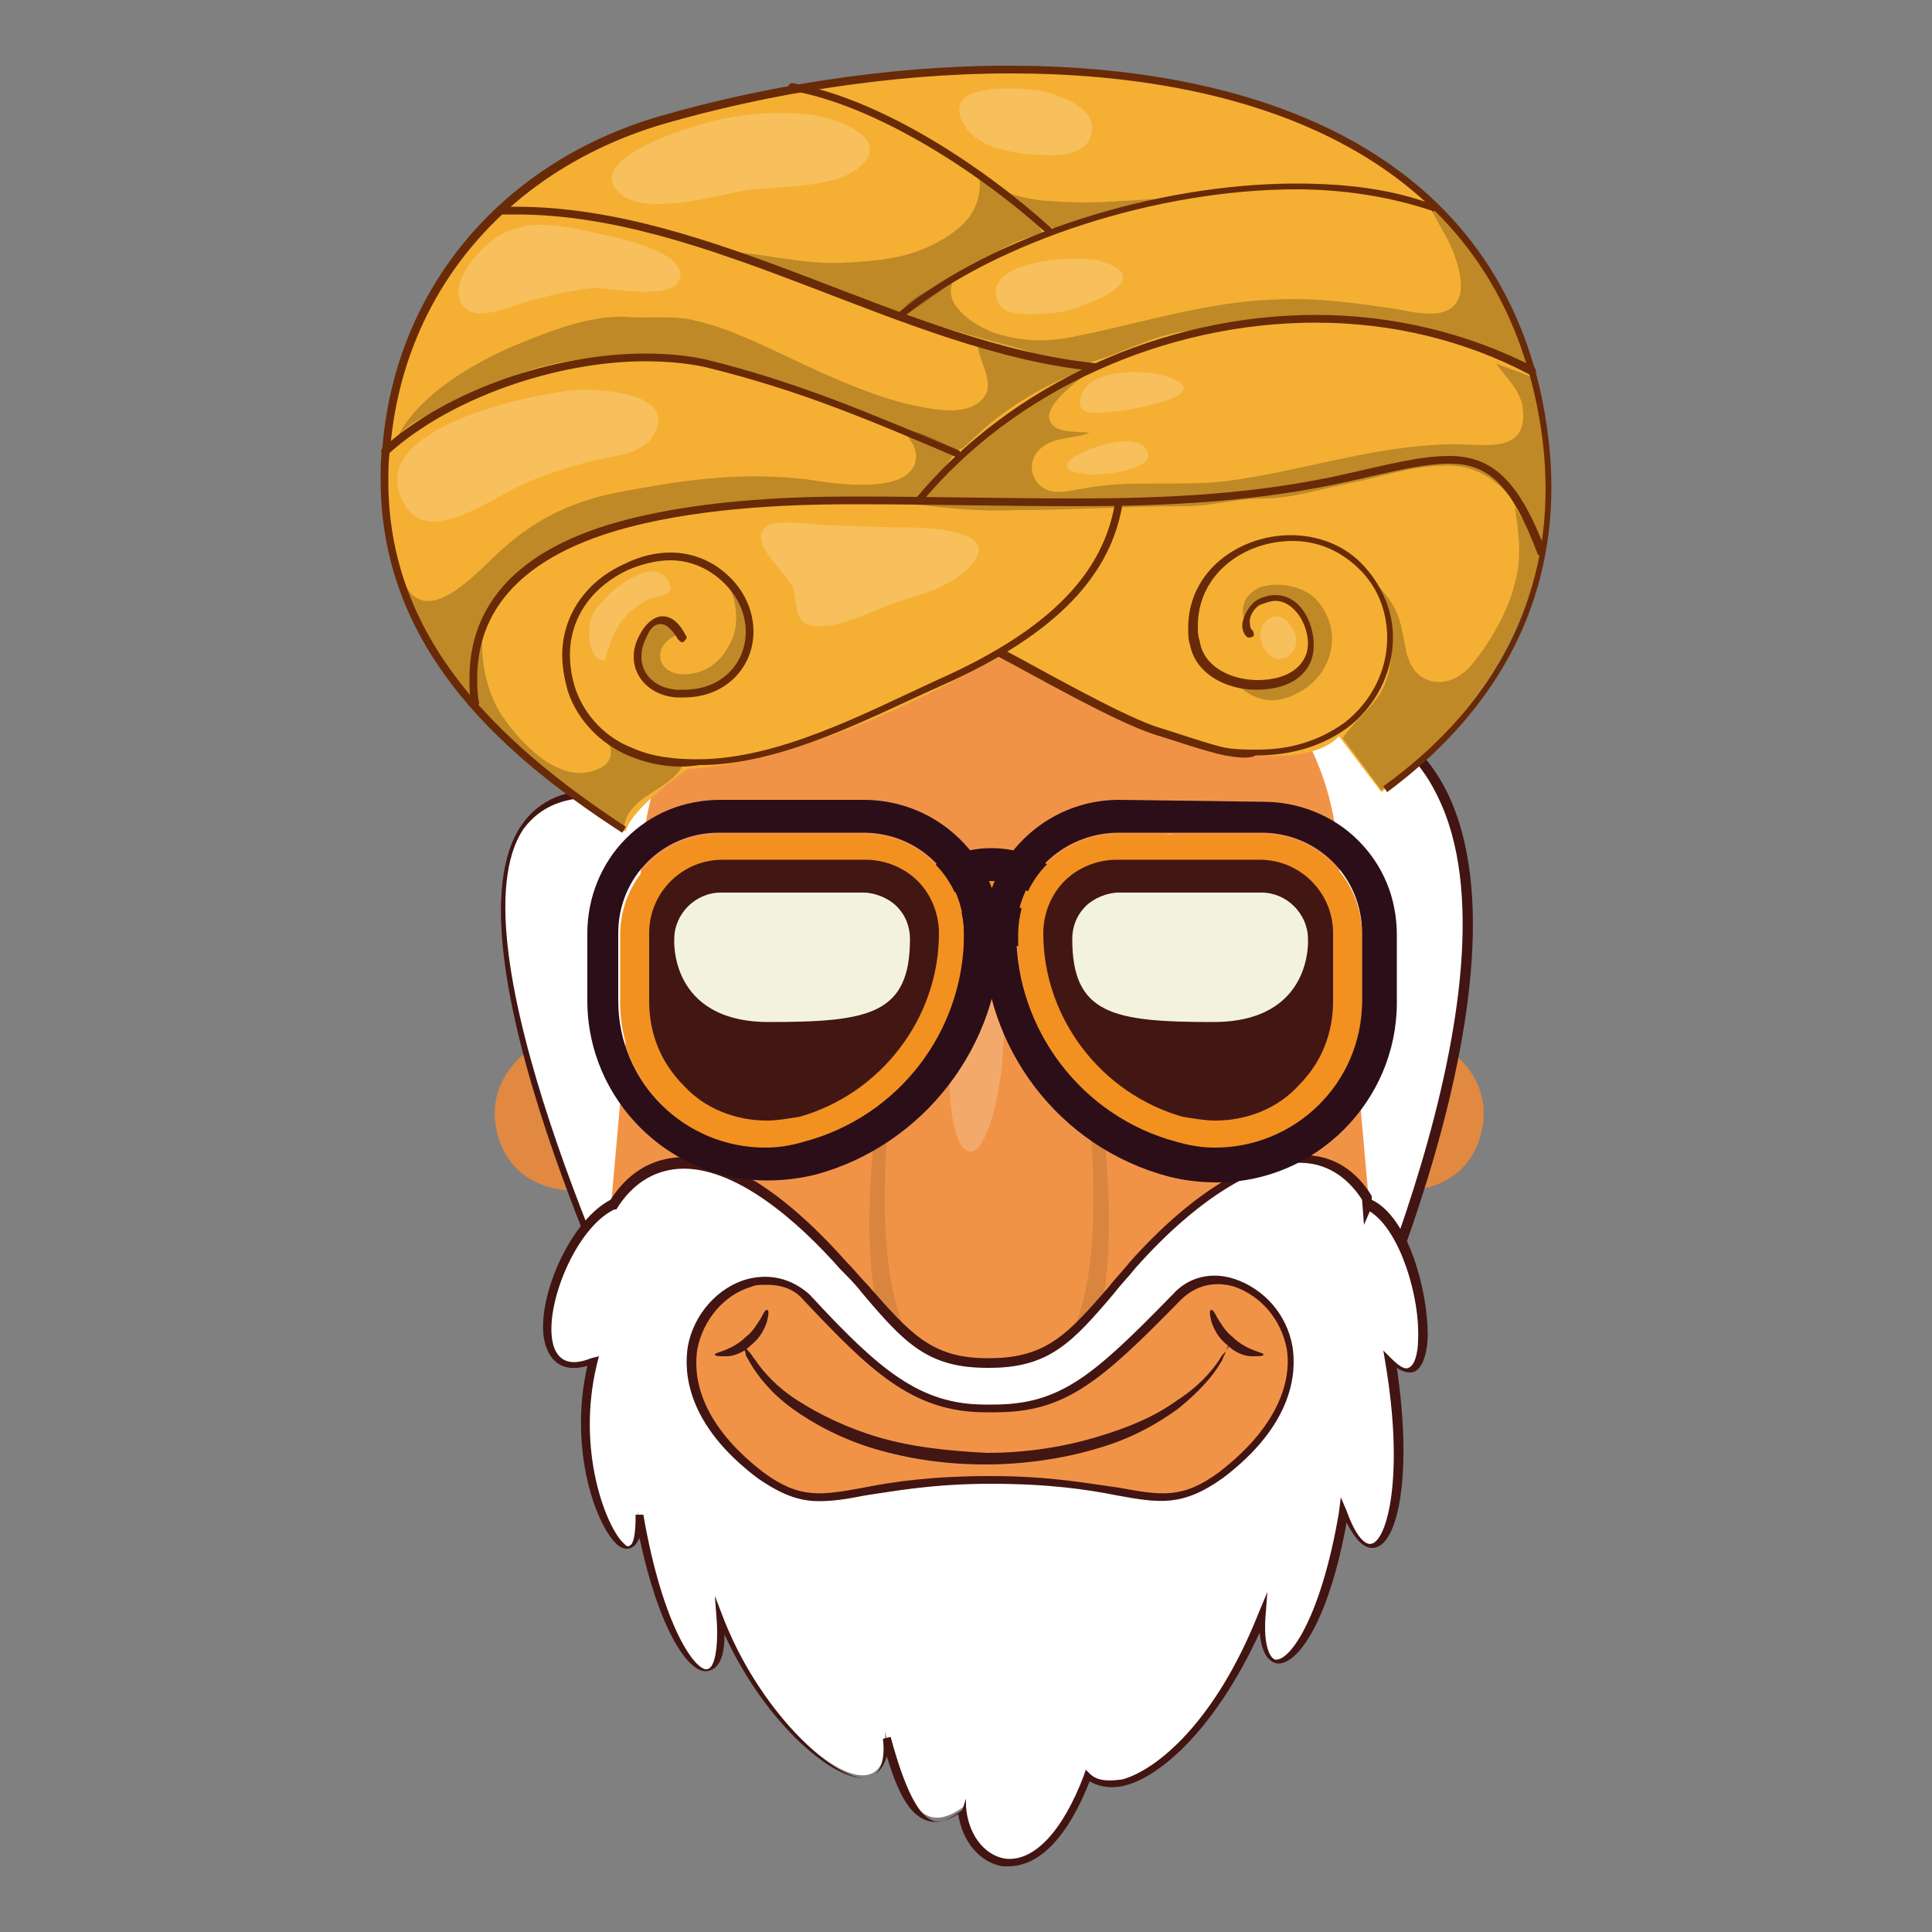 <?xml version="1.0" encoding="UTF-8"?> <!-- Generator: Adobe Illustrator 26.3.1, SVG Export Plug-In . SVG Version: 6.00 Build 0) --> <svg xmlns="http://www.w3.org/2000/svg" xmlns:xlink="http://www.w3.org/1999/xlink" id="Layer_1" x="0px" y="0px" viewBox="0 0 100 100" style="enable-background:new 0 0 100 100;" xml:space="preserve"><rect x="0" y="0" width="100" height="100" fill="#808080" stroke="none"/> <style type="text/css"> .st0{fill-rule:evenodd;clip-rule:evenodd;fill:#E18841;} .st1{opacity:0.2;fill-rule:evenodd;clip-rule:evenodd;} .st2{fill-rule:evenodd;clip-rule:evenodd;fill:#FFFFFF;} .st3{fill:#421512;} .st4{fill-rule:evenodd;clip-rule:evenodd;fill:#F19347;} .st5{fill-rule:evenodd;clip-rule:evenodd;fill:#421613;} .st6{opacity:0.1;fill-rule:evenodd;clip-rule:evenodd;} .st7{opacity:0.2;fill-rule:evenodd;clip-rule:evenodd;fill:#FFFFFF;} .st8{opacity:0.39;fill-rule:evenodd;clip-rule:evenodd;fill:#FFFFFF;} .st9{fill-rule:evenodd;clip-rule:evenodd;fill:#F5B033;} .st10{opacity:0.22;fill-rule:evenodd;clip-rule:evenodd;} .st11{fill-rule:evenodd;clip-rule:evenodd;fill:#692A07;} .st12{opacity:0.21;fill-rule:evenodd;clip-rule:evenodd;fill:#FFFFFF;} .st13{fill-rule:evenodd;clip-rule:evenodd;fill:#F29120;} .st14{fill-rule:evenodd;clip-rule:evenodd;fill:#2B0E18;} .st15{fill-rule:evenodd;clip-rule:evenodd;fill:#F3F3DD;} </style> <g> <g> <g> <path class="st0" d="M32.7,53.2c-3.4-0.8-7.8,1.6-7,5.3c0.8,3.7,5.1,3.7,7.7,2.2L32.7,53.2z"></path> <path class="st1" d="M30.2,58.9c2.1,0.9,4-2.6,1.3-2.9C30,55.8,28.3,58.2,30.2,58.9z"></path> </g> <g> <path class="st0" d="M69.7,53.2c3.4-0.8,7.8,1.6,7,5.3c-0.8,3.7-5.1,3.7-7.7,2.2L69.7,53.2z"></path> <path class="st1" d="M72.2,58.9c-2.1,0.9-4-2.6-1.3-2.9C72.5,55.8,74.1,58.2,72.2,58.9z"></path> </g> </g> <g> <path class="st2" d="M31.2,41.1c-12.7-1,2,29.3,2,29.3l35.4,3.4c0,0,16.9-34.1-0.4-37.4L31.2,41.1z"></path> <path class="st3" d="M68.7,74l-35.6-3.4l0-0.1c-0.4-0.9-10.4-21.6-6.1-27.8c0.9-1.3,2.3-1.9,4.3-1.8l37-4.7l0,0 c3.1,0.6,5.3,2.2,6.6,4.8c5,10.2-5.6,32-6.1,32.9L68.7,74z M33.3,70.2l35.1,3.4c0.9-1.8,10.8-22.8,6-32.4c-1.2-2.5-3.3-4-6.3-4.6 l-37,4.7l0,0c-1.8-0.1-3.1,0.4-4,1.6C23.2,48.7,32.6,68.6,33.3,70.2z"></path> </g> <path class="st2" d="M32.7,64.4c-1-6.7-4.5-24.1,3.7-23.5c8.2,0.6,31.3-2.8,31.3-2.8s7.2-2,1.9,26.1L32.7,64.4z"></path> <path class="st4" d="M55.1,84.3h-7.8c-9.5,0-17-7.4-16.2-16l2.2-24.7C34,35.8,41,29.9,49.5,29.9H53c8.5,0,15.5,5.9,16.2,13.7 l2.2,24.7C72.1,76.9,64.6,84.3,55.1,84.3z"></path> <path class="st5" d="M46,53.4c0,0-0.1,0-0.3-0.2c-0.1-0.1-0.4-0.3-0.6-0.4c-0.5-0.3-1.4-0.5-2.4-0.2c-0.9,0.2-1.7,0.7-2.1,1.2 c-0.4,0.5-0.5,0.9-0.6,0.9c-0.1,0-0.2-0.5,0.2-1.2c0.4-0.7,1.2-1.3,2.3-1.6c1.1-0.3,2.2,0,2.8,0.5c0.3,0.2,0.5,0.5,0.6,0.7 C46,53.3,46,53.4,46,53.4z"></path> <path class="st5" d="M56.8,53.4c0,0,0-0.1,0.1-0.3c0.1-0.2,0.3-0.4,0.6-0.7c0.6-0.5,1.7-0.8,2.8-0.5c1.1,0.3,2,1,2.3,1.6 c0.4,0.7,0.2,1.2,0.2,1.2c-0.1,0-0.2-0.4-0.6-0.9c-0.4-0.5-1.1-1-2.1-1.2c-0.9-0.3-1.8-0.1-2.4,0.2c-0.3,0.2-0.5,0.3-0.6,0.4 C57,53.4,56.9,53.4,56.8,53.4z"></path> <path class="st6" d="M57.4,63.3c0,8-2.8,9.2-6.2,9.2c-3.4,0-6.2-1.3-6.2-9.2c0-8,2.8-18.9,6.2-18.9C54.6,44.4,57.4,55.3,57.4,63.3z "></path> <path class="st2" d="M45.4,48.5l-5.3,1.8c-1,0.3-2-0.2-2.3-1.2c-0.3-0.9,0.1-1.9,1-2.3l5.1-2.2c1-0.4,2.1,0.1,2.5,1.1l0.1,0.4 C46.8,47.1,46.3,48.2,45.4,48.5z"></path> <path class="st2" d="M57.1,48.5l5.3,1.8c1,0.3,2-0.2,2.3-1.2c0.3-0.9-0.1-1.9-1-2.3l-5.1-2.2c-1-0.4-2.1,0.1-2.5,1.1l-0.1,0.4 C55.6,47.1,56.1,48.2,57.1,48.5z"></path> <path class="st5" d="M63.6,69.5c0,0,0,0.1-0.1,0.3c0,0.1-0.1,0.2-0.1,0.3c-0.1,0.1-0.1,0.3-0.2,0.4c-0.4,0.7-1.1,1.5-2.2,2.4 c-1.1,0.8-2.5,1.6-4.3,2.1c-1.7,0.5-3.7,0.8-5.7,0.8c-2.1,0-4-0.3-5.7-0.8c-1.7-0.5-3.2-1.3-4.3-2.1c-1.1-0.8-1.8-1.7-2.2-2.4 c-0.1-0.2-0.2-0.3-0.2-0.4c0-0.1-0.1-0.3-0.1-0.3c-0.1-0.2-0.1-0.3-0.1-0.3c0,0,0.1,0.1,0.2,0.2c0,0.1,0.1,0.2,0.2,0.3 c0.1,0.1,0.2,0.3,0.3,0.4c0.4,0.6,1.1,1.4,2.2,2.1c1.1,0.7,2.5,1.4,4.2,1.9c1.7,0.5,3.6,0.7,5.6,0.8c2,0,3.9-0.3,5.6-0.8 c1.7-0.5,3.1-1.1,4.2-1.9c1.1-0.7,1.8-1.5,2.2-2.1c0.1-0.2,0.2-0.3,0.3-0.4c0.1-0.1,0.1-0.2,0.2-0.3C63.5,69.6,63.6,69.5,63.6,69.5 z"></path> <path class="st5" d="M39.7,67.8c0.1,0,0.1,0.2,0,0.6c-0.1,0.3-0.3,0.8-0.8,1.2c-0.4,0.4-0.9,0.6-1.3,0.6c-0.4,0-0.6,0-0.6-0.1 c0-0.1,0.9-0.2,1.6-0.9c0.4-0.3,0.6-0.7,0.8-1C39.5,68,39.6,67.8,39.7,67.8z"></path> <path class="st5" d="M62.7,67.8c-0.1,0-0.1,0.2,0,0.6c0.1,0.3,0.3,0.8,0.8,1.2c0.4,0.4,0.9,0.6,1.3,0.6c0.4,0,0.6,0,0.6-0.1 c0-0.1-0.9-0.2-1.6-0.9c-0.4-0.3-0.6-0.7-0.8-1C62.9,68,62.8,67.8,62.7,67.8z"></path> <path class="st4" d="M56.6,62c0,7.8-2.4,9.8-5.4,9.8c-3,0-5.4-2-5.4-9.8c0-7.8,2.4-18.5,5.4-18.5C54.2,43.6,56.6,54.2,56.6,62z"></path> <path class="st7" d="M51.9,54.6c-0.2,2.8-1,5.1-1.7,5c-0.8-0.1-1.2-2.4-1-5.2c0.2-2.8,1-5.1,1.7-5C51.7,49.4,52.1,51.7,51.9,54.6z"></path> <path class="st8" d="M59.9,44.2C59.8,43,61.1,42.7,61,44C60.9,44.8,60,45.3,59.9,44.2z"></path> <path class="st9" d="M69.3,38.1c0,0-2.8,4-17-3.8c-0.3-0.2,0.2-0.9-0.7-0.3c-9.8,5.7-16,5.8-16,5.8s-2.9,2-3.2,3.2 c-0.1,0.4-14-8.2-12.5-19.8c1.1-8.3,6.4-14.6,14.3-17C49.4,1.7,75,1,79.5,20.3c2.2,9.2-2.2,16.3-8,20.7L69.3,38.1z"></path> <path class="st10" d="M35.4,34.9c1.3,0,2.2-0.9,2.6-2.1c0.2-0.8,0.1-1.6-0.2-2.3c1.7,1.3,1.1,4.1-0.7,5c-1.7,0.8-4.8,0.2-4-2.4 c0.3-0.9,1.7-1.4,2.1-0.3C33.7,33.3,33.9,34.9,35.4,34.9z"></path> <path class="st10" d="M69.5,38.2l2,2.7c4-2.9,7.2-7.2,8.3-12.4c0-0.1,0-0.1-0.1-0.2c-0.4-0.7-0.9-1.4-1.3-2.1c0.2,1.3,0.4,2.7,0,4 c-0.3,1.4-1.4,3.3-2.4,4.4c-0.7,0.7-1.6,0.9-2.3,0.5c-0.4-0.2-0.7-0.6-0.9-1.3c-0.3-1.5-0.3-2.2-1.4-3.4c0.5,1.8,1,3.4,0.2,5.2 C71.1,36.6,70.1,37.3,69.5,38.2z"></path> <path class="st10" d="M77.5,18.9c0.5,0.7,1.1,1.2,1.3,2.1c0.4,2.7-2.2,1.9-3.9,2c-3.9,0.1-7.6,1.4-11.4,1.9c-2.5,0.3-5-0.1-7.5,0.4 c-0.8,0.1-1.5,0.4-2.2-0.2c-0.6-0.6-0.5-1.5,0.2-2c0.7-0.5,1.7-0.4,2.4-0.7c-0.7-0.1-2.1,0.1-2.1-0.9c0.1-0.8,1.5-1.8,2-2.2 c-1.8,0.8-3.5,2-5.1,3.1c-1.5,1.1-2.5,2.6-3.9,3.7c1.7,0.2,3.5,0.4,5.3,0.3c3,0,5.8-0.2,8.8-0.2c1.3,0,2.6-0.4,4-0.4 c1.5,0,3-0.5,4.5-0.8c1.6-0.3,3.2-0.9,4.9-0.9c2.6-0.1,4,2.2,5.1,4.3c0.4-2.4,0.4-5.1-0.3-7.9c-0.1-0.3-0.2-0.6-0.2-0.9 c0-0.1-1.8-0.7-2-0.8C77.3,18.6,77.4,18.8,77.5,18.9z"></path> <path class="st10" d="M68.1,31c1.5,1.6,0.9,4-1,4.9c-1.1,0.6-2.2,0.4-3.1-0.5c0,0,0,0,0,0c0.4,0.5,2.5,0.1,3-0.3 c1.4-1.2,0.8-4.8-1.5-3.9c-0.7,0.3-1.1,0.8-0.9,1.6c-0.3-0.9-0.6-1.8,0.6-2.4C66.1,30.1,67.4,30.3,68.1,31z"></path> <path class="st10" d="M54.3,10.4c1.2,0.1,2.5,0.1,3.7,0c0.6,0,1.2-0.1,1.9-0.1c-1.1,0.6-2.8,0.9-4.1,1.2c-0.9,0.3-1.3,0.5-2,0 c-0.5-0.4-0.9-0.9-1.4-1.3C52,10,51.5,9.8,51.2,9.4C51.6,10,53.6,10.4,54.3,10.4z"></path> <path class="st10" d="M53.2,18.5c1,0.2,2.3,0.5,3.3,0.5c0,0,0,0,0,0c-0.6,0.3-1.1,0.4-1.7,0.7c-1.5,0.7-2.9,1.6-4.1,2.7 c-0.8,0.7-0.9,1.1-1.8,0.8c-0.8-0.2-1.5-0.8-2.3-1.1c-1.1-0.4-2.2-0.9-3.3-1.3c-5-2.1-10.4-3.2-15.7-1.7c-1.2,0.4-2.4,0.9-3.6,1.5 c-1,0.6-3,1.1-3.5,2.2c1-2.3,4-4,6.1-4.9c1.7-0.7,3.9-1.6,5.8-1.5c1.2,0.1,2.5-0.1,3.6,0.2c1.4,0.3,2.9,1,4.2,1.6 c2.1,1,4.4,2.1,6.7,2.7c1,0.2,2.5,0.6,3.5,0.1c1.4-0.8,0.4-1.9,0.2-3.1C51.4,18.3,52.3,18.3,53.2,18.5z"></path> <path class="st10" d="M26.1,37.2c0.9,1.3,2.8,3.3,4.6,2.7c1.1-0.3,1.2-1.2,0.4-2c1,0.9,3,1.8,4.3,1.5c-0.4,1.5-3.1,1.7-3.1,3.6 c-1.8-0.9-3.3-2.4-4.8-3.7c-0.7-0.6-1.4-1.3-2.1-2c-1.5-1.5-1.1-4.1,0-5.8C24.5,33.1,25.1,35.9,26.1,37.2z"></path> <path class="st10" d="M79.3,19.2c-0.5-0.5-1.4-0.7-2.1-1c-4-1.7-8.3-2.1-12.5-1.4c-1.2,0.2-2.5,0.2-3.7,0.4c-1.6,0.3-3,1.1-4.4,1.5 c-1.1,0.4-2.9-0.4-4-0.7c-1.5-0.4-3-0.8-4.5-1.3c-0.5-0.2-1-0.3-1.4-0.6c0.5-0.9,2.1-1.3,2.9-1.9c-1.3,1.4,1,2.8,2.1,3.1 c1.4,0.4,2.6,0.4,4,0.1c3.5-0.7,6.8-1.8,10.4-1.9c2.1-0.1,4.2,0.2,6.2,0.5c1.1,0.2,3,0.7,3.3-0.9c0.1-1-0.4-2.3-0.9-3.1 c-0.2-0.4-0.5-0.9-0.7-1.3c1.6,0.6,3.1,3,3.7,4.5c0.3,0.7,0.5,1.5,0.9,2.1C78.8,17.8,79.1,19,79.3,19.2z"></path> <path class="st10" d="M54,12.1C54.1,12.1,54.1,12.1,54,12.1c-1.4,0.2-2.9,1.2-4,2c-0.3,0.2-3.2,2.4-3.4,2.3 c-0.7-0.4-1.4-0.7-2.1-0.9c-1.3-0.4-2.6-0.8-3.8-1.3c-1.2-0.5-2.6-0.6-3.7-1.2c0,0,0,0,0,0c2.2,0,4.3,0.7,6.6,0.6 c2.2-0.1,4.1-0.3,5.9-1.7c0.9-0.7,1.3-1.6,1.2-2.7C51.8,9.8,53.4,10.9,54,12.1z"></path> <path class="st10" d="M47.2,22.3c-0.2-0.1-0.4-0.1-0.6-0.1c0.4,0.4,0.9,0.9,0.8,1.6c-0.3,1.9-4.5,1.2-5.7,1 c-3.7-0.4-6.6,0.1-9.8,0.7c-2.5,0.5-4.4,1.5-6.2,3.2c-1.1,1-3.8,4.1-4.9,1.2c0.8,2.3,2.1,4.7,3.7,6.5c0-1,0-1.9,0.2-2.9 c0.6-2.6,2.2-4,4.4-5.3c2.1-1.1,4.6-1.7,6.9-1.8c2.5-0.1,5-0.4,7.6-0.5c1.1-0.1,2.8,0.4,3.8,0c1-0.4,1.4-1.8,2.2-2.6 C48.9,23,48,22.5,47.2,22.3z"></path> <path class="st11" d="M32.5,39.1c-1.4-0.6-2.6-1.8-3.1-3.3c-0.2-0.7-0.3-1.3-0.3-1.9c0-2,1.2-3.8,3.2-4.7c0.8-0.4,1.6-0.6,2.4-0.6 c1.1,0,2.2,0.4,3.1,1.3c0.8,0.8,1.2,1.8,1.2,2.8c0,1.8-1.4,3.4-3.6,3.4c-0.1,0-0.3,0-0.4,0c-1.3-0.1-2.2-1-2.2-2.1 c0-0.4,0.1-0.8,0.4-1.3c0.3-0.5,0.7-0.8,1.1-0.8c0.5,0,0.9,0.4,1.2,1c0.1,0.1,0,0.2-0.1,0.3c-0.1,0.1-0.2,0-0.3-0.1 c-0.3-0.5-0.6-0.8-0.9-0.8c-0.2,0-0.5,0.1-0.7,0.6c-0.2,0.4-0.3,0.7-0.3,1.1c0,0.9,0.7,1.6,1.8,1.7c0.1,0,0.3,0,0.4,0 c2,0,3.2-1.4,3.2-3c0-0.8-0.3-1.7-1.1-2.5c-0.8-0.8-1.8-1.2-2.8-1.2c-0.7,0-1.5,0.2-2.2,0.5c-1.9,0.9-3,2.5-3,4.4 c0,0.6,0.1,1.2,0.3,1.8c0.5,1.4,1.6,2.5,2.9,3c1.1,0.5,2.3,0.6,3.4,0.6c4.2,0,8.7-2.4,12.4-4.1c6.1-2.7,8.6-5.7,9.2-9.1 c0-0.1,0.1-0.2,0.2-0.2c0.1,0,0.2,0.1,0.2,0.2c-0.6,3.6-3.3,6.7-9.4,9.4c-3.6,1.6-8.2,4.1-12.5,4.1C34.9,39.8,33.7,39.6,32.5,39.1z "></path> <path class="st11" d="M24.4,36.5c-0.1-0.5-0.1-0.9-0.1-1.4c0-4.4,3.3-6.8,7.4-8c4.1-1.2,9-1.4,12.4-1.4c0,0,0.1,0,0.1,0 c3.9,0,7.7,0.1,11.4,0.1c4.7,0,9.4-0.2,14.2-1.3c2.2-0.5,3.8-0.9,5.2-0.9c2.2,0,3.6,1.2,5,4.9c0,0.1,0,0.2-0.1,0.3 c-0.1,0-0.2,0-0.3-0.1c-1.4-3.7-2.6-4.7-4.6-4.7c-1.3,0-2.9,0.4-5.1,0.9c-4.9,1.1-9.6,1.3-14.3,1.3c-3.8,0-7.5-0.1-11.4-0.1 c0,0-0.1,0-0.1,0c-3.4,0-8.3,0.2-12.3,1.4c-4,1.2-7.1,3.5-7.1,7.6c0,0.4,0,0.8,0.1,1.3h0c0,0.1-0.1,0.2-0.2,0.2c0,0,0,0,0,0 C24.5,36.7,24.4,36.6,24.4,36.5z"></path> <path class="st11" d="M49.6,23.7c-4.7-2-8.2-3.5-13.1-4.7c-0.9-0.2-2-0.3-3.1-0.3c-4.6,0-10.1,1.9-13.3,4.8h0 c-0.1,0.1-0.2,0.1-0.3,0c-0.1-0.1-0.1-0.2,0-0.3c3.3-3,8.9-4.9,13.6-4.9c1.1,0,2.2,0.1,3.1,0.3c4.9,1.2,8.5,2.8,13.1,4.7 c0.1,0,0.1,0.2,0.1,0.3C49.8,23.7,49.8,23.7,49.6,23.7C49.7,23.7,49.6,23.7,49.6,23.7z"></path> <path class="st11" d="M56.6,19.2c-9.9-1-19.8-8.1-29.9-8.1c-0.2,0-0.4,0-0.7,0l0,0c-0.1,0-0.2-0.1-0.2-0.2c0-0.1,0.1-0.2,0.2-0.2 c0.2,0,0.4,0,0.7,0c10.3,0,20.2,7.1,30,8.1c0.1,0,0.2,0.1,0.2,0.2C56.8,19.2,56.7,19.2,56.6,19.2C56.6,19.2,56.6,19.2,56.6,19.2z"></path> <path class="st11" d="M46.6,16.4c-0.1-0.1-0.1-0.2,0-0.3c4.8-3.9,13.2-6.6,20.5-6.6c2.6,0,5,0.3,7.1,1.1c0.1,0,0.2,0.1,0.1,0.2 c0,0.1-0.1,0.2-0.2,0.1c-2.1-0.7-4.5-1.1-7-1.1c-7.2,0-15.5,2.7-20.2,6.5c0,0-0.1,0-0.1,0C46.7,16.4,46.7,16.4,46.6,16.4z"></path> <path class="st11" d="M47.4,26.1c-0.1-0.1-0.1-0.2,0-0.3c4.9-5.9,12.8-9.5,20.7-9.5c3.9,0,7.8,0.9,11.3,2.7 c0.1,0.1,0.1,0.2,0.1,0.3c-0.1,0.1-0.2,0.1-0.3,0.1c-3.4-1.8-7.2-2.7-11.1-2.7c-7.8,0-15.6,3.5-20.4,9.3h0c0,0-0.1,0.1-0.2,0.1 C47.4,26.1,47.4,26.1,47.4,26.1z"></path> <path class="st11" d="M54.2,12.1c-3.3-3-8.7-6.6-13.2-7.4c-0.1,0-0.2-0.1-0.2-0.2c0-0.1,0.1-0.2,0.2-0.2c4.6,0.8,10,4.4,13.4,7.5 c0.1,0.1,0.1,0.2,0,0.3c0,0-0.1,0.1-0.1,0.1C54.3,12.2,54.2,12.2,54.2,12.1z"></path> <path class="st11" d="M63.4,39.1c-1-0.2-2.7-0.8-3.7-1.1c-2.1-0.7-6.1-3-8-4c-0.1-0.1-0.1-0.2-0.1-0.3c0.1-0.1,0.2-0.1,0.3-0.1 c1.9,1,5.9,3.3,7.9,4c1,0.3,2.7,0.9,3.6,1.1c0.6,0.1,1.1,0.1,1.7,0.1c1.6,0,3.1-0.4,4.5-1.4c1.4-1.1,2.2-2.7,2.2-4.4 c0-1.2-0.4-2.5-1.4-3.5c-1-1-2.2-1.5-3.5-1.5c-2.5,0-4.9,1.7-4.9,4.4c0,0.3,0,0.5,0.1,0.8c0.2,1.3,1.6,2,3,2c0.8,0,1.6-0.2,2.1-0.7 c0.3-0.3,0.5-0.7,0.5-1.2c0-0.5-0.2-1.1-0.5-1.5c-0.3-0.4-0.7-0.7-1.2-0.7c-0.2,0-0.5,0.1-0.8,0.2c-0.2,0.1-0.6,0.6-0.5,1 c0,0.1,0,0.2,0.1,0.3c0.1,0.1,0.1,0.2,0.1,0.3c-0.1,0.1-0.2,0.1-0.3,0.1c-0.2-0.1-0.3-0.4-0.3-0.6c0-0.5,0.4-1.1,0.7-1.3 c0.3-0.2,0.7-0.3,1-0.3c1.3,0,2,1.4,2,2.6c0,0.6-0.2,1.1-0.6,1.5c-0.6,0.6-1.5,0.8-2.4,0.8c-1.5,0-3.1-0.8-3.4-2.3 c-0.1-0.3-0.1-0.6-0.1-0.9c0-3,2.7-4.8,5.3-4.8c1.4,0,2.8,0.5,3.8,1.6c1,1.1,1.5,2.4,1.5,3.7c0,1.8-0.9,3.6-2.4,4.7 c-1.4,1-3,1.4-4.7,1.4C64.6,39.3,64,39.2,63.4,39.1z"></path> <path class="st11" d="M32.2,43.1c0.1-0.1,0.1-0.2,0.2-0.3c-6.7-4.4-12.3-9.8-12.3-17.9c0-0.5,0-1.1,0.1-1.7 c0.7-8.3,6.3-14.5,14.2-16.8c5.2-1.5,11.6-2.6,17.9-2.6c12.2,0,24.2,4,27.1,16.5c0.4,1.7,0.6,3.4,0.6,5c0,6.3-3,11.5-8.4,15.4 l0.2,0.3c5.4-4,8.5-9.3,8.5-15.8c0-1.6-0.2-3.3-0.6-5.1C76.7,7.4,64.5,3.4,52.2,3.4c-6.4,0-12.8,1.1-18,2.6 c-8,2.3-13.7,8.7-14.4,17.1c-0.1,0.6-0.1,1.1-0.1,1.7C19.7,33.2,25.4,38.7,32.2,43.1C32.1,43.1,32.2,43.1,32.2,43.1z"></path> <path class="st12" d="M29.7,20.2c-2.2,0.2-11.2,2-8.7,6c1.3,2.1,4.7-0.6,6.2-1.2c1.2-0.5,2.4-0.9,3.7-1.2c0.9-0.2,2.2-0.3,2.8-1.1 C35.4,20.3,30.9,20.1,29.7,20.2z"></path> <path class="st12" d="M31,12.1c-2.6-0.6-4.6-1-6.5,1.3c-0.6,0.8-1.3,2-0.2,2.7c0.7,0.4,2.3-0.3,3-0.5c1.1-0.3,2.3-0.6,3.5-0.7 c0.8,0,4.1,0.7,4.4-0.5C35.5,13,31.9,12.3,31,12.1z"></path> <path class="st12" d="M41.5,5.9C39,5.7,37,6.1,34.6,7c-1,0.4-4.2,1.7-2.4,3.1c1.4,1,4.6,0.1,6.1-0.2c1.6-0.3,4.6-0.1,6-1.1 C46.6,7.1,42.8,5.9,41.5,5.9z"></path> <path class="st12" d="M54.3,4.8c-1.1-0.3-6-0.7-4.3,1.8C50.7,7.7,52.7,8,53.9,8c0.9,0.1,2.5,0,2.6-1.2C56.7,5.6,55.1,5.1,54.3,4.8z "></path> <path class="st12" d="M56.9,13.5c-1-0.3-6.3-0.1-5.2,2.2c0.4,0.8,2.2,0.5,2.9,0.5C56,16,60.2,14.4,56.9,13.5z"></path> <path class="st12" d="M60.7,19.6c-1.1-0.5-4.2-0.6-4.7,0.8c-0.5,1.3,1,0.9,1.8,0.9C58.5,21.2,62.8,20.5,60.7,19.6z"></path> <path class="st12" d="M59.4,23.4c-0.4-1-2.4-0.4-3.1-0.1c-0.8,0.3-1.8,1-0.3,1.2C56.5,24.7,59.8,24.4,59.4,23.4z"></path> <path class="st12" d="M34.6,30.1c-0.8-1.6-3.7,0.9-4,1.9c-0.2,0.7-0.2,2.1,0.7,2.2c0.4-1.5,0.9-2.5,2.3-3.2 C34.2,30.8,35,30.8,34.6,30.1z"></path> <path class="st12" d="M66.6,34c1.3-0.7-0.3-3-1.2-1.7C64.9,33.1,65.7,34.5,66.6,34z"></path> <path class="st12" d="M46.6,27.3c-1.2,0-2.5-0.1-3.7-0.1c-0.6,0-2.8-0.4-3.3,0.1c-0.9,0.9,1.3,2.4,1.5,3.3c0.2,1.2,0.1,1.9,1.6,1.8 c1.2-0.1,2.5-0.8,3.6-1.2c1.2-0.4,2.6-0.7,3.6-1.6C52.4,27.4,48,27.3,46.6,27.3z"></path> <g> <path class="st2" d="M70.9,62.3L70.9,62.3L70.8,62c-2.5-4.1-7.7-1.5-12.1,3.4c-3,3.4-4,5.1-7.6,5.1c-3.6,0-4.5-1.7-7.6-5.1 c-4.2-4.7-9-7.5-11.9-3.1c-3,1.4-5.3,9.6-1,8.1c-1.7,6.7,2.7,12.8,2.4,7.8c1.4,8.6,4.7,10.5,4.2,5.4c2.7,6.6,9.1,11.3,8.6,6 c1.2,4.5,2.3,5.2,4.1,3.9c0.1,3.1,3.9,5.2,6.4-1.5c1.9,1.5,6.2-1.2,9.1-8.4c-0.3,4.2,2.8,3.1,4.2-5.4c1.6,4.5,3.7,0.3,2.4-7.8 C74.8,73.3,73.9,63.7,70.9,62.3L70.9,62.3z M63.1,76.4L63.1,76.4c-3.3,2.4-4.3,0.2-11.9,0.2c-7.6,0-8.5,2.2-11.9-0.2 c-7.9-6-0.7-12.6,2.4-9.2c3.5,3.7,5.7,5.8,9.3,5.8h0.4c3.6,0,5.4-1.6,9.4-5.8C64,63.9,71,70.4,63.1,76.4z"></path> <path class="st3" d="M52.2,96.6c-0.1,0-0.2,0-0.3,0c-1.2-0.2-2.1-1.3-2.3-2.7c-0.7,0.4-1.2,0.5-1.7,0.3c-0.8-0.3-1.4-1.3-2-3.3 c-0.2,0.7-0.6,1-0.9,1.1c-1.7,0.4-5.4-2.8-7.5-7.4c0,1.2-0.3,1.8-0.9,1.9c-1,0.1-2.5-2.2-3.5-6.9c-0.1,0.2-0.2,0.4-0.4,0.5 c-0.2,0.1-0.4,0.1-0.7-0.1c-1.1-0.9-2.6-4.9-1.6-9.3c-1.4,0.4-1.9-0.4-2.1-0.9c-0.8-1.9,1-6.5,3.3-7.7c0.9-1.4,2.1-2.1,3.5-2.2 c3-0.2,6.4,2.8,8.7,5.4c0.4,0.4,0.8,0.9,1.1,1.2c2.2,2.5,3.3,3.8,6.2,3.8c0,0,0.1,0,0.1,0c3,0,4.1-1.3,6.2-3.7 c0.3-0.4,0.7-0.8,1.1-1.3c3.3-3.7,6.7-5.7,9.3-5.5c1.3,0.1,2.4,0.8,3.2,2.1l0,0l0,0.2c1.9,0.9,2.9,4.7,2.9,7 c0,0.7-0.2,1.7-0.7,1.9c-0.3,0.1-0.6,0-0.9-0.2c0.8,5.4,0.1,9-1.1,9.3c-0.4,0.1-0.9-0.1-1.5-1.3c-0.9,5-2.5,7.4-3.6,7.3 c-0.5-0.1-0.8-0.6-0.9-1.6c-2.3,5-5.1,7.4-6.9,7.9c-0.7,0.2-1.4,0.1-1.9-0.2C54.9,96,53.2,96.6,52.2,96.6z M50,93.1l0,0.4 c0.1,1.4,0.9,2.5,2,2.7c1.5,0.2,3-1.4,4.1-4.3l0.1-0.3l0.2,0.2c0.4,0.4,1,0.4,1.7,0.3c1.8-0.5,4.8-3,7-8.5l0.5-1.2l-0.1,1.3 c-0.1,1.4,0.2,2.1,0.5,2.2c0.8,0.1,2.4-2.3,3.3-7.6l0.1-0.8l0.3,0.7c0.5,1.4,1,1.8,1.3,1.7c0.8-0.2,1.7-3.5,0.7-9.4l-0.1-0.6 l0.4,0.4c0.4,0.4,0.7,0.6,0.9,0.5c0.3-0.1,0.5-0.7,0.5-1.5c0.1-2.1-0.9-5.6-2.5-6.6l-0.3,0.7l-0.1-1.3c-0.7-1.1-1.7-1.8-2.9-1.9 C65.3,60,62,62,58.8,65.6c-0.4,0.5-0.8,0.9-1.1,1.3c-2.2,2.6-3.4,3.9-6.5,3.9c0,0-0.1,0-0.1,0c-3.1,0-4.3-1.3-6.5-3.9 c-0.3-0.4-0.7-0.8-1.1-1.2c-2.2-2.5-5.5-5.4-8.4-5.2c-1.3,0.1-2.4,0.8-3.2,2.1l0,0l-0.1,0c-2.1,1-3.8,5.4-3.1,7.2 c0.3,0.7,0.9,0.9,1.9,0.5l0.4-0.1l-0.1,0.4c-1.1,4.5,0.5,8.5,1.4,9.3c0.1,0.1,0.2,0.2,0.3,0.1c0.2-0.1,0.3-0.6,0.3-1.6l0.4,0 c1,5.8,2.7,8.1,3.3,8c0.3,0,0.6-0.8,0.5-2.5l-0.1-1.3l0.5,1.3c2,5,6,8.5,7.5,8.1c0.7-0.2,0.8-1.2,0.7-2l0.4-0.1 c0.7,2.6,1.4,4,2.1,4.3c0.4,0.2,0.9,0,1.6-0.5L50,93.1z M42.4,77.7c-1,0-1.9-0.3-3.2-1.2c-3.7-2.8-3.8-5.5-3.6-6.8 c0.3-1.7,1.6-3.1,3.1-3.5c1.2-0.3,2.3,0,3.2,0.8c3.6,3.9,5.7,5.7,9.1,5.7h0.4c3.5,0,5.2-1.5,9.3-5.7c0.8-0.9,2-1.2,3.2-0.8 c1.5,0.5,2.7,1.8,3,3.5c0.2,1.3,0.1,4-3.6,6.8l0,0c-2.1,1.5-3.3,1.3-5.5,0.9c-1.5-0.3-3.5-0.6-6.5-0.6c-3.1,0-5.1,0.4-6.5,0.6 C43.8,77.6,43.1,77.7,42.4,77.7z M39.7,66.5c-0.3,0-0.6,0-0.8,0.1c-1.4,0.4-2.5,1.7-2.8,3.2c-0.2,1.2-0.1,3.7,3.4,6.4 c1.9,1.4,3,1.2,5.2,0.8c1.5-0.3,3.5-0.6,6.6-0.6c3.1,0,5.1,0.4,6.6,0.6c2.2,0.4,3.3,0.6,5.2-0.8c3.5-2.7,3.7-5.2,3.5-6.4 c-0.3-1.5-1.3-2.7-2.7-3.2c-1-0.3-2-0.1-2.8,0.7c-4.2,4.3-6,5.8-9.6,5.8H51c-3.8,0-6-2.2-9.4-5.8C41.1,66.7,40.4,66.5,39.7,66.5z"></path> </g> <g> <path class="st13" d="M53.4,47.3c-0.1,0-0.3,0-0.3-0.1c0,0-0.6-0.6-1.7-0.6c-1.1,0-1.6,0.6-1.6,0.6c-0.2,0.2-0.5,0.2-0.7,0 c-0.2-0.2-0.2-0.5,0-0.7c0,0,0.8-0.9,2.4-0.9c1.5,0,2.4,0.9,2.4,0.9c0.2,0.2,0.2,0.5,0,0.7C53.6,47.3,53.5,47.3,53.4,47.3z"></path> <path class="st14" d="M51.3,45.6c1.5,0,2.4,0.9,2.4,0.9c0.2,0.2,0.2,0.5,0,0.7c-0.1,0.1-0.2,0.1-0.3,0.1h0c-0.1,0-0.3,0-0.3-0.1 c0,0-0.6-0.6-1.7-0.6c-1.1,0-1.6,0.6-1.6,0.6c-0.1,0.1-0.2,0.2-0.4,0.2c-0.1,0-0.2,0-0.3-0.1c-0.2-0.2-0.2-0.5,0-0.7 C49,46.5,49.8,45.6,51.3,45.6L51.3,45.6z M51.3,43.9L51.3,43.9c-2.2,0-3.5,1.3-3.6,1.5c-0.8,0.9-0.7,2.3,0.2,3.1 c0.4,0.4,0.9,0.6,1.5,0.6c0.6,0,1.1-0.2,1.6-0.6c0,0,0.2-0.1,0.4-0.1c0.3,0,0.5,0.1,0.5,0.1c0.4,0.4,1,0.6,1.5,0.6 c0.6,0,1.1-0.2,1.5-0.6c0.4-0.4,0.7-1,0.7-1.5c0-0.6-0.2-1.1-0.6-1.6C54.7,45.1,53.5,43.9,51.3,43.9z"></path> </g> <g> <path class="st13" d="M41.7,59.2L41.7,59.2c-4.8,1.3-9.6-2.3-9.6-7.3l0-3.5c0-2.9,2.3-5.2,5.2-5.2h7.4c2.9,0,5.2,2.3,5.2,5.2 C50,53.4,46.6,57.8,41.7,59.2z"></path> <path class="st14" d="M44.7,43.1c2.9,0,5.2,2.3,5.2,5.2c0,5.1-3.4,9.5-8.3,10.8h0c-0.7,0.2-1.3,0.3-2,0.3c-4.1,0-7.6-3.3-7.6-7.6 l0-3.5c0-2.9,2.3-5.2,5.2-5.2H44.7L44.7,43.1z M44.7,41.4L44.7,41.4l-7.4,0c-1.9,0-3.6,0.7-4.9,2c-1.3,1.3-2,3.1-2,4.9v3.5 c0,5.1,4.2,9.3,9.3,9.3c0.8,0,1.7-0.1,2.5-0.3c5.6-1.5,9.6-6.7,9.6-12.5C51.7,44.5,48.6,41.4,44.7,41.4z"></path> </g> <path class="st5" d="M39.7,58c-1.6,0-3.2-0.6-4.3-1.8c-1.2-1.2-1.8-2.7-1.8-4.4v-3.5c0-2.1,1.7-3.8,3.8-3.8h7.4c1,0,2,0.4,2.7,1.1 c0.7,0.7,1.1,1.7,1.1,2.7c0,4.4-3,8.3-7.2,9.5C40.8,57.9,40.2,58,39.7,58L39.7,58z"></path> <path class="st15" d="M39.8,52.9c-5.2,0-4.9-4.3-4.9-4.3c0-1.3,1.1-2.4,2.4-2.4h7.4c0.6,0,1.3,0.3,1.7,0.7c0.5,0.5,0.7,1.1,0.7,1.7 C47.1,52.5,45,52.9,39.8,52.9z"></path> <g> <path class="st13" d="M60.9,59.2c4.8,1.3,9.6-2.3,9.6-7.3l0-3.5c0-2.9-2.3-5.2-5.2-5.2h-7.4c-2.9,0-5.2,2.3-5.2,5.2 C52.6,53.4,56,57.8,60.9,59.2z"></path> <path class="st14" d="M57.9,43.1h7.4c2.9,0,5.2,2.3,5.2,5.2l0,3.5c0,4.3-3.5,7.6-7.6,7.6c-0.7,0-1.3-0.1-2-0.3 c-4.9-1.3-8.3-5.8-8.3-10.8C52.6,45.4,55,43.1,57.9,43.1L57.9,43.1z M57.9,41.4L57.9,41.4c-3.8,0-7,3.1-7,7c0,5.8,3.9,11,9.6,12.5 c0.8,0.2,1.6,0.3,2.5,0.3c5.1,0,9.3-4.2,9.3-9.3v-3.5c0-1.9-0.7-3.6-2-4.9c-1.3-1.3-3.1-2-4.9-2L57.9,41.4z"></path> </g> <path class="st5" d="M62.9,58c1.6,0,3.2-0.6,4.3-1.8c1.2-1.2,1.8-2.7,1.8-4.4v-3.5c0-2.1-1.7-3.8-3.8-3.8h-7.4c-1,0-2,0.4-2.7,1.1 c-0.7,0.7-1.1,1.7-1.1,2.7c0,4.4,3,8.3,7.2,9.5C61.8,57.9,62.4,58,62.9,58L62.9,58z"></path> <path class="st15" d="M62.8,52.9c5.2,0,4.9-4.3,4.9-4.3c0-1.3-1.1-2.4-2.4-2.4h-7.4c-0.6,0-1.3,0.3-1.7,0.7 c-0.5,0.5-0.7,1.1-0.7,1.7C55.5,52.5,57.6,52.9,62.8,52.9z"></path> </g> </svg> 